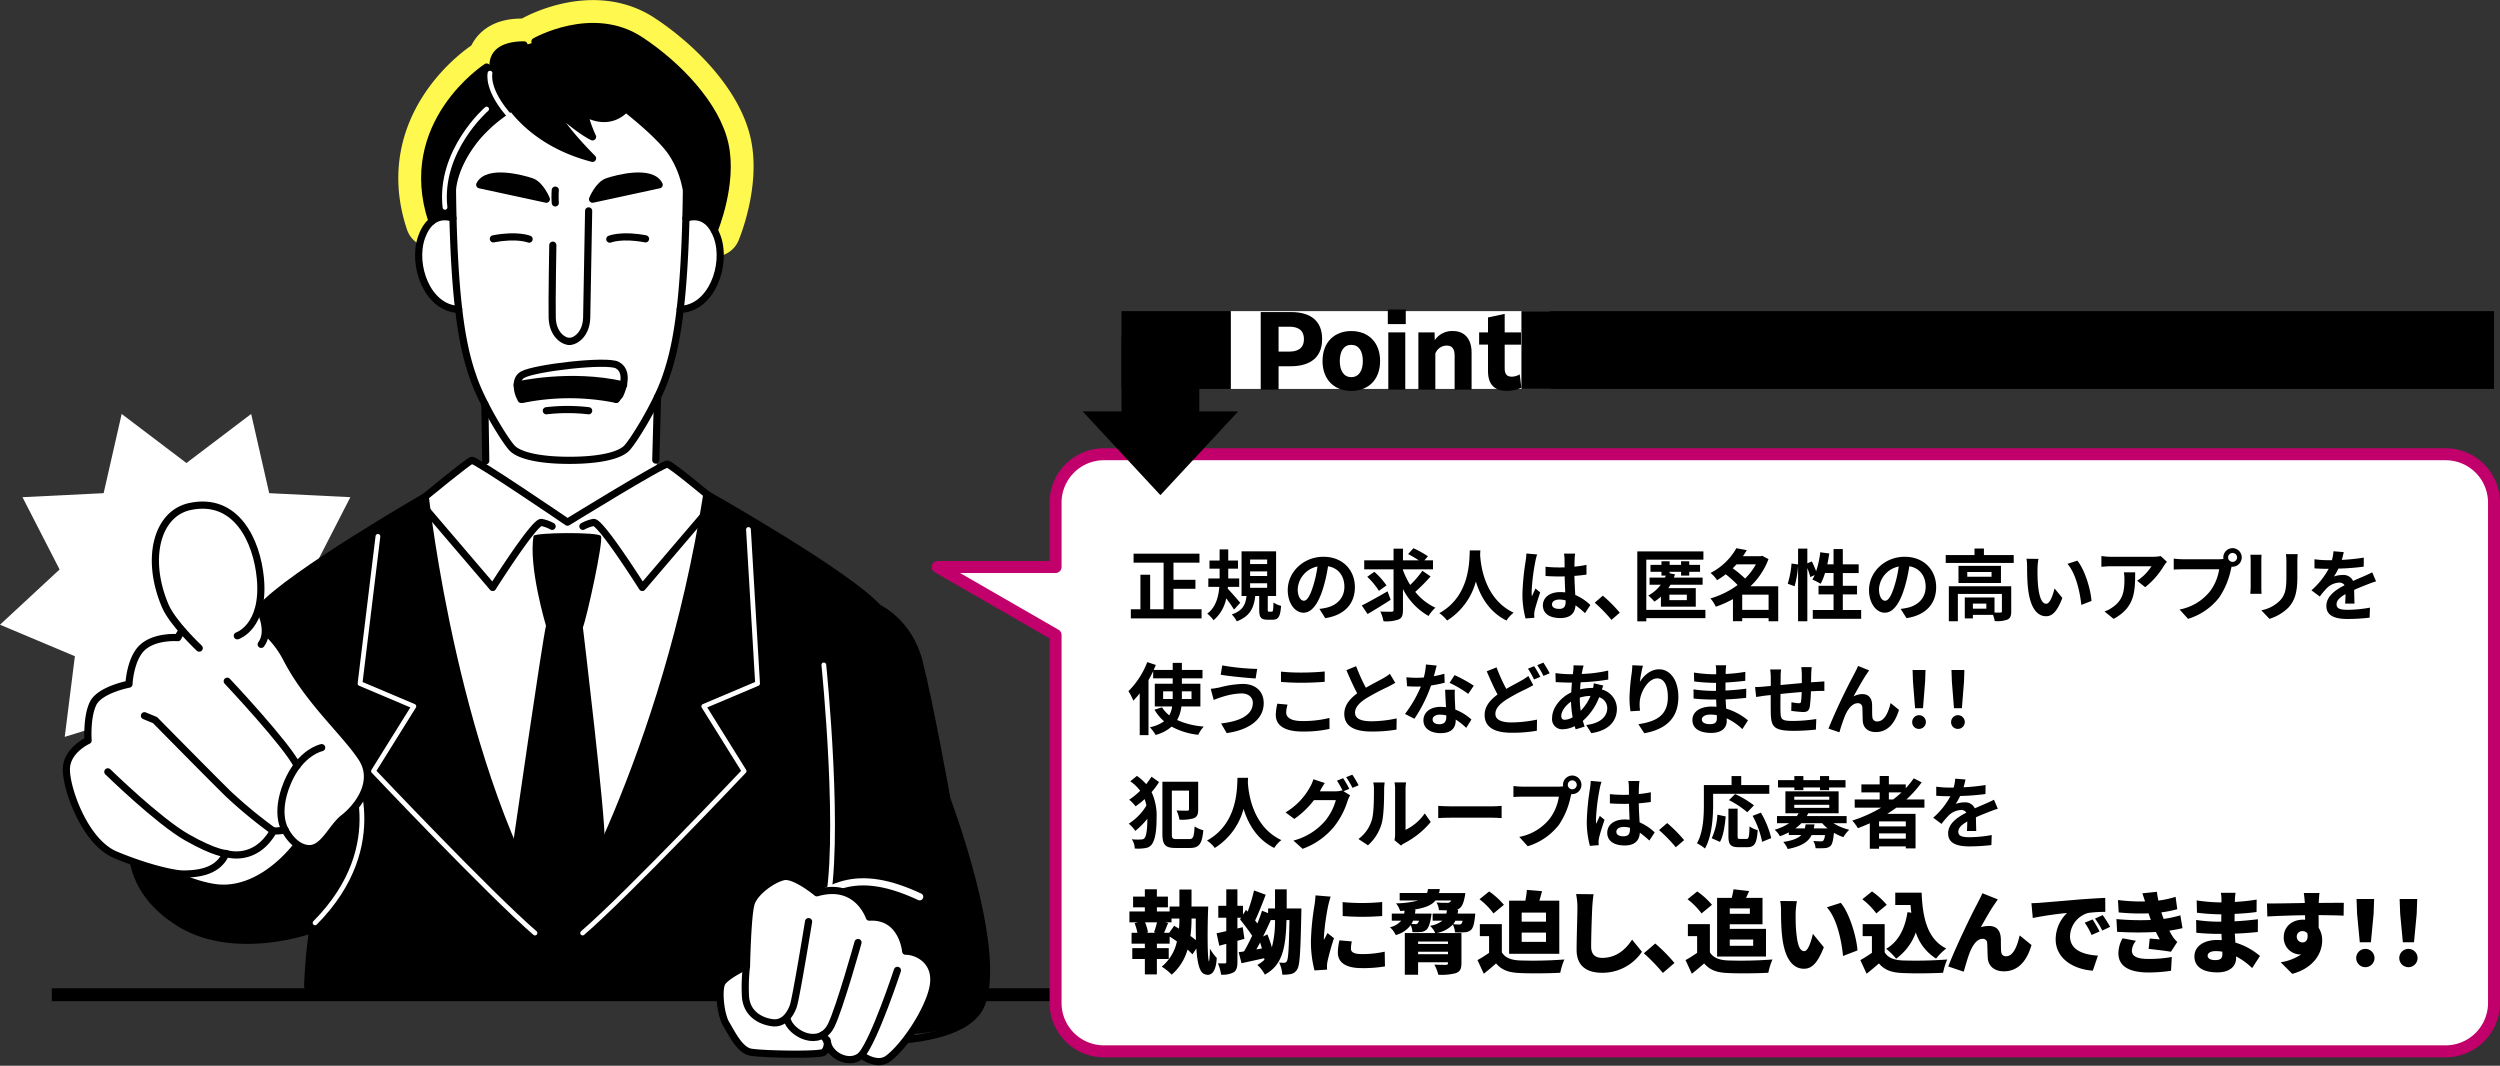 <svg xmlns="http://www.w3.org/2000/svg" width="710.547" height="302.899" viewBox="0 0 710.547 302.899">
  <rect x="0" y="0" width="710.547" height="302.899" fill="#333333" stroke="none"/>
  <g id="グループ_16834" data-name="グループ 16834" transform="translate(-139.071 -10224.608)">
    <g id="グループ_16538" data-name="グループ 16538">
      <path id="パス_26718" data-name="パス 26718" d="M345.113,10265.6c-2.48-11.257-13.485-22.606-24.041-29.573-13.588-8.969-29.956.382-29.956.382a7.735,7.735,0,0,1-3.108.954c-1.6.068-7.4-.3-8.712,4.758l-1.918,1.538s-24.8,16.028-15.526,43.8a8.682,8.682,0,0,1,5.82-1.256s-3.942-18.851,16.7-30.9c0,0,11.549,12.507,22,14.01,0,0-8.649-9.966-9.569-12.733,0,0,9.2,6.6,10.677,6.929s-1.817-2.524-2.142-6.111c0,0,6.493,3.272,12.123-1.5,0,0,9.547,7.387,11.889,11.236s5.927,8.858,4.668,19.518c0,0,4.836-2.093,8.053,3.389C342.075,10290.036,347.594,10276.861,345.113,10265.6Z" fill="#fff94f" stroke="#fff94f" stroke-linecap="round" stroke-linejoin="round" stroke-width="15"/>
      <g id="グループ_16537" data-name="グループ 16537">
        <path id="パス_26719" data-name="パス 26719" d="M192.057,10356.214l18.4-13.955,5.126,22.519,23.067,1.138-10.548,20.546,16.939,15.7-21.287,8.959,2.885,22.914-22.065-6.82-12.519,19.407-12.519-19.407-22.065,6.82,2.885-22.914-21.287-8.959,16.939-15.7-10.548-20.546,23.067-1.138,5.126-22.519Z" fill="#fff"/>
        <g id="グループ_16536" data-name="グループ 16536">
          <path id="パス_26720" data-name="パス 26720" d="M271.382,10264.291s-4.384,8.515-3.71,21.913c0,0-9.486-2.363-9.486,13.165,0,11.018,11.253,13.165,11.253,13.165s1.045,12.428,4.242,19.671l3.2,7.242v18.179l-3.727-2.187-14.964,11.337s18.823,108.684,40.931,123.6c0,0,40.852-51.722,44.065-123.424l-14.191-10.719-3.287,1.709.245-20.5s5.57-15.282,6.451-24.907c0,0,11.275-.4,11.38-14.172s-9.519-14.823-9.519-14.823a72.564,72.564,0,0,0-.1-12.233c-.666-4.76-18.923-24.05-18.923-24.05H284.888Z" fill="#fff"/>
          <g id="グループ_16535" data-name="グループ 16535">
            <path id="パス_26721" data-name="パス 26721" d="M356.451,10507.452c5.869,13.133,2.15,7.83,2.15,7.83s52.869,10.41,59.342-5.073-9.71-58.372-9.71-58.372-4.993-27.658-7.936-39.134-11.673-15.331-11.673-15.331c-8.239-9.416-48.655-32.262-48.655-32.262-11.789,75.325-42.077,124.685-42.077,124.685-29.424-45.02-37.957-124.039-37.957-124.039s-38.482,22.2-46.72,31.616c0,0-8.731,3.855-11.674,15.331s-18.957,33.627-18.957,33.627-13.466,18.459,1.419,35.9c15.11,17.7,43.968,6.512,43.968,6.512-2.53,15.964-2.53,18.687-2.53,18.687h97.42Z"/>
            <line id="線_471" data-name="線 471" x1="292.233" transform="translate(153.796 10507.328)" fill="none" stroke="#000" stroke-miterlimit="10" stroke-width="3.664"/>
            <g id="グループ_16530" data-name="グループ 16530">
              <path id="パス_26722" data-name="パス 26722" d="M342.075,10290.035s5.519-13.174,3.038-24.432-13.485-22.607-24.041-29.574c-13.588-8.969-29.956.382-29.956.382a7.735,7.735,0,0,1-3.108.954c-1.6.068-7.4-.3-8.712,4.758l-1.918,1.538s-24.8,16.028-15.526,43.8a8.682,8.682,0,0,1,5.82-1.256s-3.942-18.851,16.7-30.9c0,0,11.549,12.507,22,14.01,0,0-8.649-9.966-9.569-12.733,0,0,9.2,6.6,10.677,6.929s-1.817-2.524-2.142-6.111c0,0,6.493,3.272,12.123-1.5,0,0,9.547,7.387,11.889,11.236s5.927,8.858,4.668,19.518C334.022,10286.647,338.858,10284.555,342.075,10290.035Z"/>
              <path id="パス_26723" data-name="パス 26723" d="M312.388,10292.576s3.4-1.388,10.155-.082" fill="none" stroke="#000" stroke-linecap="round" stroke-linejoin="round" stroke-width="2.036"/>
              <path id="パス_26724" data-name="パス 26724" d="M289.451,10292.576s-3.4-1.388-10.155-.082" fill="none" stroke="#000" stroke-linecap="round" stroke-linejoin="round" stroke-width="2.036"/>
              <path id="パス_26725" data-name="パス 26725" d="M300.919,10321.639c1.8,0,4.793-2.1,4.9-6.755s.553-30.34.553-30.34" fill="none" stroke="#000" stroke-linecap="round" stroke-linejoin="round" stroke-width="2.036"/>
              <path id="パス_26726" data-name="パス 26726" d="M300.919,10321.639c-1.8,0-4.792-2.1-4.9-6.755s.173-20.595.173-20.595" fill="none" stroke="#000" stroke-linecap="round" stroke-linejoin="round" stroke-width="2.036"/>
              <path id="パス_26727" data-name="パス 26727" d="M307.484,10281.222s1.66-4.1,4.207-4.981,12.513-3.544,14.727.885Z" stroke="#000" stroke-linecap="round" stroke-linejoin="round" stroke-width="2.036"/>
              <path id="パス_26728" data-name="パス 26728" d="M294.355,10281.222s-1.661-4.1-4.207-4.981-12.513-3.544-14.728.885Z" stroke="#000" stroke-linecap="round" stroke-linejoin="round" stroke-width="2.036"/>
              <path id="パス_26729" data-name="パス 26729" d="M334.022,10286.647s6.016-2.715,8.895,5.286-1.656,20.354-10.517,20.6" fill="none" stroke="#000" stroke-linecap="round" stroke-linejoin="round" stroke-width="2.036"/>
              <path id="パス_26730" data-name="パス 26730" d="M267.817,10286.647s-6.016-2.715-8.895,5.286,1.656,20.354,10.517,20.6" fill="none" stroke="#000" stroke-linecap="round" stroke-linejoin="round" stroke-width="2.036"/>
              <g id="グループ_16529" data-name="グループ 16529">
                <g id="グループ_16528" data-name="グループ 16528">
                  <path id="パス_26731" data-name="パス 26731" d="M286.077,10334.037s15.2-3.525,30.244,0l-2.118,4.072a66.713,66.713,0,0,0-26.568,0Z"/>
                  <path id="パス_26732" data-name="パス 26732" d="M287.635,10338.109a66.713,66.713,0,0,1,26.568,0" fill="none" stroke="#000" stroke-linecap="round" stroke-linejoin="round" stroke-width="2.036"/>
                  <path id="パス_26733" data-name="パス 26733" d="M287.165,10338.109l-.569-1.238s-1.7-4.259,1.039-5.788c3.435-1.917,23.924-4.319,26.9-2.7,3.9,2.12.706,8.488.706,8.488l-1.04,1.238" fill="none" stroke="#000" stroke-linecap="round" stroke-linejoin="round" stroke-width="2.036"/>
                </g>
                <path id="パス_26734" data-name="パス 26734" d="M294.355,10341.352a51.749,51.749,0,0,1,12.021,0" fill="none" stroke="#000" stroke-linecap="round" stroke-linejoin="round" stroke-width="2.036"/>
              </g>
              <path id="パス_26735" data-name="パス 26735" d="M284.373,10255.3a41.461,41.461,0,0,0-9.857,8.4c-6.844,8.395-6.844,15.032-6.844,15.032.4,34.85,3.4,46.065,6.009,53.477s9.113,17.925,11.015,19.828,7.211,3.405,16.223,3.405,14.321-1.5,16.223-3.405,8.412-12.418,11.016-19.828,5.608-18.627,6.008-53.477a27.656,27.656,0,0,0-4.126-10.645c-3.435-5.152-13.089-12.593-13.089-12.593-5.266,5.533-11.715,1.145-11.715,1.145.19,2.48,2.248,6.869,2.248,6.869-4.621-2.29-11.493-8.777-11.493-8.777,1.63,5.151,11.493,14.883,11.493,14.883-19.886-5.151-25.717-18.89-25.717-18.89-6.347-11.066.378-13.355,6.241-13.355" fill="none" stroke="#000" stroke-linecap="round" stroke-linejoin="round" stroke-width="2.036"/>
              <path id="パス_26736" data-name="パス 26736" d="M277.378,10255.6s-13.629,11.814-11.829,27.941" fill="none" stroke="#fff" stroke-linecap="round" stroke-linejoin="round" stroke-width="1.357"/>
              <path id="パス_26737" data-name="パス 26737" d="M291.116,10236.411s16.368-9.351,29.956-.382c10.556,6.967,21.561,18.316,24.041,29.574s-3.038,24.432-3.038,24.432" fill="none" stroke="#000" stroke-linecap="round" stroke-linejoin="round" stroke-width="2.036"/>
              <path id="パス_26738" data-name="パス 26738" d="M277.378,10243.661s-24.8,16.028-15.526,43.8" fill="none" stroke="#000" stroke-linecap="round" stroke-linejoin="round" stroke-width="2.036"/>
              <line id="線_472" data-name="線 472" x1="0.251" y1="16.141" transform="translate(276.877 10339.447)" fill="none" stroke="#000" stroke-linecap="round" stroke-linejoin="round" stroke-width="2.036"/>
              <line id="線_473" data-name="線 473" x1="0.489" y2="17.93" transform="translate(325.46 10337.44)" fill="none" stroke="#000" stroke-linecap="round" stroke-linejoin="round" stroke-width="2.036"/>
              <path id="パス_26739" data-name="パス 26739" d="M339.969,10365.11s40.416,22.846,48.655,32.262" fill="none" stroke="#000" stroke-linecap="round" stroke-linejoin="round" stroke-width="2.036"/>
              <path id="パス_26740" data-name="パス 26740" d="M400.464,10479.493c-20.842-9.761-27.358-.243-36.167,4.07-13.542,6.63-20.106,20.5-20.106,20.5,8.553,3.314,2.935,8.383,7.784,11.263,8.33,4.95,12.322,4.156,12.322,4.156s47.173,6.212,53.646-9.271-9.71-58.372-9.71-58.372-4.993-27.658-7.936-39.134-11.673-15.331-11.673-15.331" fill="none" stroke="#000" stroke-linecap="round" stroke-linejoin="round" stroke-width="2.036"/>
              <path id="パス_26741" data-name="パス 26741" d="M400.464,10479.493c-20.842-9.761-27.358-.243-36.167,4.07" fill="none" stroke="#fff" stroke-linecap="round" stroke-linejoin="round" stroke-width="2.036"/>
              <path id="パス_26742" data-name="パス 26742" d="M373.218,10413.586s5.206,51.015.547,69.978" fill="none" stroke="#fff" stroke-linecap="round" stroke-linejoin="round" stroke-width="1.357"/>
              <path id="パス_26743" data-name="パス 26743" d="M259.935,10365.756s-38.482,22.2-46.72,31.616" fill="none" stroke="#000" stroke-linecap="round" stroke-linejoin="round" stroke-width="2.036"/>
              <path id="パス_26744" data-name="パス 26744" d="M213.215,10397.372s-8.731,3.855-11.674,15.331-20.6,35.946-20.6,35.946-14.495,23.535,9.051,38.253c15.923,9.953,37.974,1.84,37.974,1.84a151.42,151.42,0,0,0-1.446,15.986" fill="none" stroke="#000" stroke-linecap="round" stroke-linejoin="round" stroke-width="2.036"/>
              <path id="パス_26745" data-name="パス 26745" d="M238.576,10442.086s12.237,22.408-9.956,44.816" fill="none" stroke="#fff" stroke-linecap="round" stroke-linejoin="round" stroke-width="1.357"/>
              <path id="パス_26746" data-name="パス 26746" d="M339.969,10365.11c-11.789,75.325-42.077,124.685-42.077,124.685-29.424-45.02-37.957-124.039-37.957-124.039s12.194-10.035,13.215-10.317,27.216,17.584,27.216,17.584,27.24-16.8,28.431-16.514S339.969,10365.11,339.969,10365.11Z" fill="none" stroke="#000" stroke-linecap="round" stroke-linejoin="round" stroke-width="2.036"/>
              <path id="パス_26747" data-name="パス 26747" d="M246.485,10377.052l-5.087,41.83,15.3,6.474-11.475,18.418s32.955,34.84,45.9,46.021" fill="none" stroke="#fff" stroke-linecap="round" stroke-linejoin="round" stroke-width="1.357"/>
              <path id="パス_26748" data-name="パス 26748" d="M351.8,10375.093l2.588,43.789-15.3,6.474,11.476,18.418s-32.955,34.84-45.9,46.021" fill="none" stroke="#fff" stroke-linecap="round" stroke-linejoin="round" stroke-width="1.357"/>
              <path id="パス_26749" data-name="パス 26749" d="M260.418,10369.692l18.688,21.879s11.938-18.907,13.876-18.471a10.528,10.528,0,0,1,3.009,1.1" fill="none" stroke="#000" stroke-linecap="round" stroke-linejoin="round" stroke-width="2.036"/>
              <path id="パス_26750" data-name="パス 26750" d="M338.951,10371.287l-17.326,20.284s-11.937-18.907-13.876-18.471a10.512,10.512,0,0,0-3.008,1.1" fill="none" stroke="#000" stroke-linecap="round" stroke-linejoin="round" stroke-width="2.036"/>
              <path id="パス_26751" data-name="パス 26751" d="M290.73,10376.936c.173-.977,18.274-1.19,19.125,0s-4.051,23.426-5.114,25.979c0,0,6.539,54.392,6.174,60.872,0,0-9.722,21.277-13.023,26.009,0,0-11.664-21.556-13.079-24.942,0,0,8.417-58.306,9.439-62.391C294.252,10402.462,289.2,10385.615,290.73,10376.936Z"/>
              <path id="パス_26752" data-name="パス 26752" d="M278.345,10245.395s-1.216,4.84,6.028,12.716" fill="none" stroke="#fff" stroke-linecap="round" stroke-linejoin="round" stroke-width="1.357"/>
            </g>
            <path id="パス_26753" data-name="パス 26753" d="M296.893,10278.65a25.784,25.784,0,0,0,0,3.619" fill="none" stroke="#000" stroke-linecap="round" stroke-linejoin="round" stroke-width="2.036"/>
            <path id="パス_26754" data-name="パス 26754" d="M286.077,10334.037s15.2-3.525,30.244,0" fill="none" stroke="#000" stroke-linecap="round" stroke-linejoin="round" stroke-width="2.036"/>
            <g id="グループ_16531" data-name="グループ 16531">
              <path id="パス_26755" data-name="パス 26755" d="M371.25,10478.356s-6.35-5.269-9.454-4.584-8.23,4.329-9.247,7.632-1.311,17.755-1.311,17.755-6.073,2.894-7.047,4.9-.362,8.874,1.257,11.557,3.849,7.413,6.911,8.021,19.17.9,20.678.1c1.279-.68,1.312-3.146,1.084-3.512a5.786,5.786,0,0,0,1.633,3.451c1.751,1.849,5.529,3.224,8.159.81,0,0,4.363,3.357,7.531,1.023,4.541-3.345,11.254-13.264,12.739-19.951,1.726-7.774-4.477-10.636-7.707-10.6,0,0-.888-10.21-10.339-9.684C386.137,10485.282,382.781,10475.043,371.25,10478.356Z" fill="#fff" stroke="#000" stroke-linecap="round" stroke-linejoin="round" stroke-width="2.036"/>
              <path id="パス_26756" data-name="パス 26756" d="M394.134,10500.4s-6.4,19.521-10.221,24.091" fill="none" stroke="#000" stroke-linecap="round" stroke-linejoin="round" stroke-width="2.036"/>
              <path id="パス_26757" data-name="パス 26757" d="M382.935,10492.487s-5.178,18.508-7.584,23.472c-3.278,6.759-11.615,2.436-12.592-1.727" fill="none" stroke="#000" stroke-linecap="round" stroke-linejoin="round" stroke-width="2.036"/>
              <path id="パス_26758" data-name="パス 26758" d="M368.883,10486.55s-3.553,21.777-4.348,24.02-2.639,5.142-5.934,4.713-7.549-2.493-7.674-7.954a50.161,50.161,0,0,1,.311-8.169" fill="none" stroke="#000" stroke-linecap="round" stroke-linejoin="round" stroke-width="2.036"/>
              <path id="パス_26759" data-name="パス 26759" d="M374.3,10521.141a5.825,5.825,0,0,0-1.453-2.355" fill="none" stroke="#000" stroke-linecap="round" stroke-linejoin="round" stroke-width="2.036"/>
            </g>
            <g id="グループ_16534" data-name="グループ 16534">
              <g id="グループ_16533" data-name="グループ 16533">
                <path id="パス_26760" data-name="パス 26760" d="M174.925,10462.436s9.362,11.621,24.574,14.35,28.655-15.594,29.389-22.438-21.938-19.554-21.938-19.554Z" fill="#fff" stroke="#000" stroke-linecap="round" stroke-linejoin="round" stroke-width="2.036"/>
                <g id="グループ_16532" data-name="グループ 16532">
                  <path id="パス_26761" data-name="パス 26761" d="M202.878,10397.878c-8.165-2.257-13.27,7.957-13.27,7.957s-6.239-.526-9.9,2.654-3.984,10.563-3.984,10.563-8.283,1.576-10.192,5.482-1.423,10.535-1.423,10.535-5.814,2.611-6.161,7.752,4.966,21.01,13.979,24.763,16.8,5.506,19.468,5.438,9.5-.124,11.868-5.837c0,0,8.205,2.867,13.5-6.388a18.946,18.946,0,0,0,3.347-.287s2.339,4.987,6.616,5.289,6.639-6.117,10.085-8.771,9.7-9.972,5.013-17.083-15.058-16.1-21.263-28.057A27.042,27.042,0,0,0,202.878,10397.878Z" fill="#fff" stroke="#000" stroke-linecap="round" stroke-linejoin="round" stroke-width="2.036"/>
                  <path id="パス_26762" data-name="パス 26762" d="M169.72,10443.977s14.4,14.055,22.5,18.64,11.043,4.568,11.043,4.568" fill="none" stroke="#000" stroke-linecap="round" stroke-linejoin="round" stroke-width="2.036"/>
                  <path id="パス_26763" data-name="パス 26763" d="M180.131,10428.034l3.007,1.244s15.5,15.745,20.715,20.866a132.652,132.652,0,0,0,12.909,10.652" fill="none" stroke="#000" stroke-linecap="round" stroke-linejoin="round" stroke-width="2.036"/>
                  <path id="パス_26764" data-name="パス 26764" d="M203.659,10418.226s16.923,17.972,19.868,23.967" fill="none" stroke="#000" stroke-linecap="round" stroke-linejoin="round" stroke-width="2.036"/>
                  <path id="パス_26765" data-name="パス 26765" d="M230.5,10437.1s-6.137,1.242-9.783,10.057-.605,13.356-.605,13.356" fill="none" stroke="#000" stroke-linecap="round" stroke-linejoin="round" stroke-width="2.036"/>
                </g>
              </g>
              <path id="パス_26766" data-name="パス 26766" d="M213.307,10407.749c2.987-3.959-.689-10.615-.689-10.615l-11.837-2.4" fill="#fff" stroke="#000" stroke-linecap="round" stroke-linejoin="round" stroke-width="2.036"/>
              <path id="パス_26767" data-name="パス 26767" d="M206.523,10405.318s7.816-2.513,6.555-16.285c-.985-10.757-6.893-23.257-20.018-20.468-9.419,2-12.714,14.882-7.028,28.229,2.112,4.958,9.663,12.021,9.663,12.021" fill="#fff" stroke="#000" stroke-linecap="round" stroke-linejoin="round" stroke-width="2.036"/>
            </g>
          </g>
        </g>
      </g>
    </g>
    <g id="グループ_16548" data-name="グループ 16548">
      <g id="グループ_16544" data-name="グループ 16544">
        <g id="グループ_16542" data-name="グループ 16542">
          <path id="パス_26836" data-name="パス 26836" d="M834.2,10353.713H452.8a13.756,13.756,0,0,0-13.716,13.717v18.33H405.562l33.521,19.315V10509.7a13.756,13.756,0,0,0,13.716,13.717H834.2a13.756,13.756,0,0,0,13.717-13.717V10367.43A13.756,13.756,0,0,0,834.2,10353.713Z" fill="#fff"/>
        </g>
        <g id="グループ_16543" data-name="グループ 16543">
          <path id="パス_26837" data-name="パス 26837" d="M834.2,10353.713H452.8a13.756,13.756,0,0,0-13.716,13.717v18.33H405.562l33.521,19.315V10509.7a13.756,13.756,0,0,0,13.716,13.717H834.2a13.756,13.756,0,0,0,13.717-13.717V10367.43A13.756,13.756,0,0,0,834.2,10353.713Z" fill="none" stroke="#c2006c" stroke-linecap="round" stroke-linejoin="round" stroke-width="3.402"/>
        </g>
      </g>
      <g id="グループ_16545" data-name="グループ 16545">
        <path id="パス_26838" data-name="パス 26838" d="M480.576,10397.776v2.587h-20.1v-2.587H463.2v-9.816h2.764v9.816h3.825v-13.244h-8.534v-2.564h18.727v2.564h-7.385v4.865h6.235v2.564h-6.235v5.814Z"/>
        <path id="パス_26839" data-name="パス 26839" d="M489.8,10397.865a35.825,35.825,0,0,0-2.211-3.185,10.913,10.913,0,0,1-3.6,6.213,9.552,9.552,0,0,0-1.791-1.879c2.432-1.791,3.206-4.82,3.427-7.605H482.5v-2.388h3.206v-2.786h-2.875v-2.322h2.875v-3.161h2.454v3.161h2.764v2.322H488.16v2.786h3.117v2.388h-3.205l-.045.531c.929.95,3.051,3.382,3.538,4Zm10.723.6c.354,0,.443-.287.487-2.609a7.405,7.405,0,0,0,2.167.951c-.222,3.14-.819,3.936-2.388,3.936h-1.46c-1.945,0-2.365-.729-2.365-2.9V10394h-1.128c-.376,3.25-1.371,5.726-5.262,7.207a7,7,0,0,0-1.415-1.968c3.228-1.083,3.913-2.9,4.2-5.239h-1.415V10381.3h9.817V10394h-2.367v3.8c0,.6.045.663.376.663Zm-6.146-13.531h4.842v-1.3h-4.842Zm0,3.384h4.842v-1.306h-4.842Zm0,3.359h4.842v-1.3h-4.842Z"/>
        <path id="パス_26840" data-name="パス 26840" d="M515.731,10400.3l-1.658-2.631a17.485,17.485,0,0,0,2.056-.353c2.83-.664,5.041-2.7,5.041-5.927,0-3.051-1.659-5.328-4.643-5.837a44.508,44.508,0,0,1-1.327,5.991c-1.326,4.467-3.228,7.208-5.638,7.208-2.454,0-4.488-2.7-4.488-6.434,0-5.107,4.422-9.463,10.148-9.463,5.484,0,8.933,3.8,8.933,8.622C524.155,10396.141,521.3,10399.435,515.731,10400.3Zm-6.08-4.952c.929,0,1.79-1.394,2.7-4.378a33.14,33.14,0,0,0,1.172-5.351,6.96,6.96,0,0,0-5.616,6.412C507.9,10394.261,508.789,10395.345,509.651,10395.345Z"/>
        <path id="パス_26841" data-name="パス 26841" d="M534.326,10395.079c-2.189,1.415-4.643,2.94-6.566,4.046l-1.636-2.432c1.835-.907,4.686-2.5,7.318-4.024Zm11.343-6.633a51.054,51.054,0,0,1-4.356,4.378,15.986,15.986,0,0,0,5.727,4.51,10.577,10.577,0,0,0-1.947,2.344,18.312,18.312,0,0,1-7.274-7.649v5.925c0,1.548-.287,2.278-1.216,2.7a10.142,10.142,0,0,1-4.311.531,10.885,10.885,0,0,0-.907-2.764c1.349.066,2.742.044,3.184.044.42,0,.575-.133.575-.53v-11.52h-8.336v-2.543h8.336v-3.316h2.675v3.316h4.511a30.708,30.708,0,0,0-3.051-1.791l1.525-1.658a27.222,27.222,0,0,1,4.113,2.3l-1.017,1.149h2.454v2.543h-8.535v.221a22.635,22.635,0,0,0,2.057,4.225,27.619,27.619,0,0,0,3.471-4.025Zm-14.681,4.09a21.576,21.576,0,0,0-3.317-4l2.012-1.415a21,21,0,0,1,3.45,3.869Z"/>
        <path id="パス_26842" data-name="パス 26842" d="M559.819,10381.039c-.021.354-.044.8-.066,1.261.176,3.051,1.282,12.58,9.529,16.449a8.648,8.648,0,0,0-2.033,2.233c-5-2.477-7.474-7.031-8.712-11.1a18.882,18.882,0,0,1-8.181,11.1,9.2,9.2,0,0,0-2.211-2.1c8.823-4.886,8.513-14.924,8.667-17.843Z"/>
        <path id="パス_26843" data-name="パス 26843" d="M575.452,10384.156a58.965,58.965,0,0,0-1.062,8.557,10.5,10.5,0,0,0,.088,1.438c.288-.773.664-1.525.995-2.277l1.349,1.105c-.619,1.813-1.326,4.068-1.592,5.263a6.2,6.2,0,0,0-.11,1.039c0,.221.022.6.044.906l-2.5.2a25.938,25.938,0,0,1-.885-7.075,70.051,70.051,0,0,1,.906-9.22,21.2,21.2,0,0,0,.222-2.167l3.051.266A14.123,14.123,0,0,0,575.452,10384.156Zm11.165-.773c-.023.486-.044,1.306-.066,2.277a30.09,30.09,0,0,0,3.426-.509v2.764c-1.06.155-2.211.288-3.426.376.043,2.145.155,3.914.243,5.417a14.475,14.475,0,0,1,4.289,2.853l-1.526,2.321a23.045,23.045,0,0,0-2.7-2.232c-.133,2.123-1.326,3.625-4.311,3.625-3.051,0-4.953-1.282-4.953-3.6,0-2.232,1.9-3.78,4.909-3.78a9.83,9.83,0,0,1,1.437.088c-.045-1.371-.133-2.984-.155-4.555-.53.022-1.062.022-1.569.022-1.3,0-2.566-.045-3.871-.132v-2.632a36.827,36.827,0,0,0,3.871.2c.507,0,1.039,0,1.546-.021,0-1.084-.021-1.99-.021-2.454a9.33,9.33,0,0,0-.155-1.46h3.162A13.674,13.674,0,0,0,586.617,10383.383Zm-4.378,14.283c1.349,0,1.813-.708,1.813-2.012v-.4a6.841,6.841,0,0,0-1.768-.243c-1.261,0-2.1.53-2.1,1.371C580.183,10397.29,581.067,10397.666,582.239,10397.666Z"/>
        <path id="パス_26844" data-name="パス 26844" d="M592.322,10395.9l2.3-1.991a39.843,39.843,0,0,1,4.82,4.842l-2.366,2.034A43.27,43.27,0,0,0,592.322,10395.9Z"/>
        <path id="パス_26845" data-name="パス 26845" d="M623.784,10400.3h-16.8v.906h-2.564v-19.877h18.793v2.344H606.98v14.262h16.8Zm-9.928-9.507c-.2.331-.4.663-.619.973h7.806v5.262h-9.906v-2.852a12.976,12.976,0,0,1-1.857,1.415,14.116,14.116,0,0,0-1.725-1.725,10.775,10.775,0,0,0,3.538-3.073h-3.184v-2.013h4.378c.088-.2.154-.376.243-.574h-1.238v-1.084h-3.117v-1.968h3.117v-1.017h2.321v1.017h3.25v-1.017h2.322v1.017h3.074v1.968h-3.074v1.084h-2.322v-1.084h-3.25v.42l1.526.31q-.166.464-.332.929h8.181v2.013Zm-.309,4.377H618.5v-1.547h-4.953Z"/>
        <path id="パス_26846" data-name="パス 26846" d="M644.479,10401.182h-2.741v-.885h-7.5v.862h-2.631v-6.279a28.363,28.363,0,0,1-4.886,2.167,8.382,8.382,0,0,0-1.526-2.344,24.571,24.571,0,0,0,7.739-3.825,30.781,30.781,0,0,0-3.383-3.051,22.722,22.722,0,0,1-2.455,1.68,9.142,9.142,0,0,0-1.856-2.056,17.66,17.66,0,0,0,7.34-7.031l2.963.553c-.331.575-.707,1.15-1.106,1.725h5.02l.441-.132,1.814.95a20.474,20.474,0,0,1-5.13,7.717h7.893ZM632.629,10385c-.355.376-.708.752-1.084,1.127a31.056,31.056,0,0,1,3.515,2.919,17.308,17.308,0,0,0,3.074-4.046Zm9.109,12.935v-4.312h-7.5v4.312Z"/>
        <path id="パス_26847" data-name="パス 26847" d="M668.049,10397.976v2.5H654.3v-2.5h5.9v-4.422h-4.268v-2.454H660.2v-3.626h-2.433a15.084,15.084,0,0,1-1.237,3.051,23.288,23.288,0,0,0-2.344-1.194c.221-.4.442-.817.663-1.282l-1.26.575a15.394,15.394,0,0,0-.84-2.543v15.1h-2.631v-15.809a28.16,28.16,0,0,1-.995,5.859l-1.946-.708a26.268,26.268,0,0,0,1.083-5.749l1.858.266v-4.511h2.631v4.179l1.282-.53a25.477,25.477,0,0,1,1.216,2.786,26.745,26.745,0,0,0,1.172-5.395l2.565.354c-.155,1.039-.332,2.078-.553,3.073H660.2v-4.334h2.631V10385h4.511v2.477h-4.511v3.626h4.046v2.454h-4.046v4.422Z"/>
        <path id="パス_26848" data-name="パス 26848" d="M680.939,10400.3l-1.658-2.631a17.484,17.484,0,0,0,2.056-.353c2.83-.664,5.041-2.7,5.041-5.927,0-3.051-1.659-5.328-4.643-5.837a44.508,44.508,0,0,1-1.327,5.991c-1.326,4.467-3.228,7.208-5.638,7.208-2.454,0-4.488-2.7-4.488-6.434,0-5.107,4.422-9.463,10.148-9.463,5.484,0,8.933,3.8,8.933,8.622C689.363,10396.141,686.51,10399.435,680.939,10400.3Zm-6.08-4.952c.929,0,1.791-1.394,2.7-4.378a33.244,33.244,0,0,0,1.172-5.351,6.96,6.96,0,0,0-5.616,6.412C673.112,10394.261,674,10395.345,674.859,10395.345Z"/>
        <path id="パス_26849" data-name="パス 26849" d="M711.407,10382.366v2.232H692.083v-2.232h8.18v-1.857h2.676v1.857Zm-.707,16.03c0,1.215-.243,1.923-1.106,2.32a8.818,8.818,0,0,1-3.582.42,7.464,7.464,0,0,0-.508-1.769h-5.7v1h-2.3v-5.947h8.446v4.289c.752.022,1.438.022,1.681,0,.331-.022.42-.089.42-.354v-4.931H695.532v7.761h-2.564v-9.949H710.7Zm-2.919-12.956v4.863H695.709v-4.863Zm-2.675,1.745h-6.9v1.349h6.9Zm-1.481,8.977H699.8v1.438h3.825Z"/>
        <path id="パス_26850" data-name="パス 26850" d="M718.174,10386.147c-.023,1.437,0,3.095.132,4.687.31,3.184.973,5.373,2.366,5.373,1.039,0,1.923-2.587,2.343-4.356l2.211,2.7c-1.459,3.848-2.851,5.2-4.621,5.2-2.431,0-4.532-2.188-5.151-8.114-.221-2.034-.243-4.621-.243-5.97a13.4,13.4,0,0,0-.177-2.255l3.405.044A17.848,17.848,0,0,0,718.174,10386.147Zm15.343,9.264-2.9,1.127c-.355-3.56-1.527-8.932-3.936-11.674l2.808-.906C731.594,10386.5,733.274,10392.028,733.517,10395.411Z"/>
        <path id="パス_26851" data-name="パス 26851" d="M754.081,10385.44a22.527,22.527,0,0,1-5.307,6.057l-2.3-1.835a13.14,13.14,0,0,0,4.069-4.112H739.024c-.929,0-1.659.066-2.7.154v-3.073a17.52,17.52,0,0,0,2.7.222h11.917a11.387,11.387,0,0,0,2.255-.2l1.747,1.636A11.115,11.115,0,0,0,754.081,10385.44ZM739.8,10400.5l-2.587-2.1a8.75,8.75,0,0,0,2.321-1.217c2.809-1.946,3.339-4.289,3.339-7.916a12.315,12.315,0,0,0-.154-1.989h3.205C745.922,10392.758,745.811,10397.268,739.8,10400.5Z"/>
        <path id="パス_26852" data-name="パス 26852" d="M773.626,10380.4a2.642,2.642,0,0,1,0,5.283,1.238,1.238,0,0,1-.287-.022c-.067.243-.111.464-.177.663a22.329,22.329,0,0,1-3.317,8.048,17.759,17.759,0,0,1-8.888,6.125l-2.41-2.653a14.489,14.489,0,0,0,8.667-5.2,13.894,13.894,0,0,0,2.587-6.235H759.519c-1.016,0-2.078.044-2.631.088v-3.117a24.532,24.532,0,0,0,2.631.177h10.238a9.525,9.525,0,0,0,1.26-.088,2.46,2.46,0,0,1-.045-.421A2.66,2.66,0,0,1,773.626,10380.4Zm0,3.912a1.272,1.272,0,1,0-1.283-1.261A1.274,1.274,0,0,0,773.626,10384.312Z"/>
        <path id="パス_26853" data-name="パス 26853" d="M781.785,10383.98v7.473c0,.553.022,1.415.066,1.924h-3.206c.023-.421.111-1.283.111-1.946v-7.45a15.786,15.786,0,0,0-.088-1.7h3.183C781.807,10382.786,781.785,10383.273,781.785,10383.98Zm10.237.331v4.379c0,4.753-.929,6.809-2.564,8.623a13.036,13.036,0,0,1-5.373,3.183l-2.3-2.432a10.012,10.012,0,0,0,5.307-2.786c1.525-1.658,1.813-3.316,1.813-6.766v-4.2a15.651,15.651,0,0,0-.133-2.211h3.338C792.066,10382.72,792.022,10383.427,792.022,10384.312Z"/>
        <path id="パス_26854" data-name="パス 26854" d="M804.647,10383.736a56.083,56.083,0,0,0,6.258-.641l-.022,2.564a65.664,65.664,0,0,1-7.208.553,15.506,15.506,0,0,1-1.26,2.255,7.5,7.5,0,0,1,2.5-.441,2.993,2.993,0,0,1,2.94,1.7c1.151-.53,2.078-.906,2.986-1.3.862-.376,1.635-.729,2.454-1.149l1.1,2.564c-.708.2-1.88.643-2.631.929-1,.4-2.256.885-3.6,1.5.022,1.236.066,2.874.089,3.89H805.6c.067-.663.088-1.724.111-2.7-1.658.951-2.543,1.813-2.543,2.919,0,1.216,1.04,1.548,3.206,1.548a36.141,36.141,0,0,0,6.279-.618l-.088,2.851a55.255,55.255,0,0,1-6.258.376c-3.47,0-6.036-.84-6.036-3.692,0-2.83,2.654-4.6,5.174-5.9a1.7,1.7,0,0,0-1.547-.752,5.384,5.384,0,0,0-3.449,1.526,25.378,25.378,0,0,0-2.057,2.432l-2.366-1.769a21.689,21.689,0,0,0,4.887-6.1h-.287c-.907,0-2.521-.044-3.738-.132v-2.588a28.81,28.81,0,0,0,3.892.266h1.062a12.3,12.3,0,0,0,.442-2.543l2.918.243A20.881,20.881,0,0,1,804.647,10383.736Z"/>
        <path id="パス_26855" data-name="パス 26855" d="M474.849,10425.4a10.429,10.429,0,0,1-1.216,3.848,22.182,22.182,0,0,0,7.562,1.857,10.865,10.865,0,0,0-1.57,2.343,20.282,20.282,0,0,1-7.562-2.321,11.338,11.338,0,0,1-4.532,2.366,14.427,14.427,0,0,0-1.636-2.189,10.214,10.214,0,0,0,4.024-1.7,12.753,12.753,0,0,1-2.72-3.295l2.145-.663a9.113,9.113,0,0,0,2.056,2.276,7.151,7.151,0,0,0,.818-2.521h-4.93v-6.456h5.085v-1.548h-5.55v-2.034c-.4.862-.84,1.7-1.326,2.543v15.632H463v-11.873a24.408,24.408,0,0,1-1.813,2.078,17.4,17.4,0,0,0-1.393-2.7,23.466,23.466,0,0,0,5.351-8.247l2.432.8c-.2.466-.4.929-.6,1.415h5.395V10413h2.609v2.012h5.859v2.388h-5.859v1.548h5.262v6.456Zm-2.476-2.122v-2.189h-2.719v2.189Zm2.609-2.189v2.189h2.741v-2.189Z"/>
        <path id="パス_26856" data-name="パス 26856" d="M491.919,10421.69a19.677,19.677,0,0,0-5.749,1.084c-.641.176-1.5.529-2.145.772l-.84-3.161a22.392,22.392,0,0,0,2.432-.376,29.142,29.142,0,0,1,6.677-1.018c3.494,0,5.948,1.99,5.948,5.462,0,4.731-4.378,7.672-10.524,8.512l-1.592-2.741c5.483-.618,9.021-2.433,9.021-5.881C495.147,10422.884,494,10421.69,491.919,10421.69Zm4.466-6.965-.442,2.72c-2.587-.177-7.385-.619-9.928-1.062l.442-2.652A65.825,65.825,0,0,0,496.385,10414.726Z"/>
        <path id="パス_26857" data-name="パス 26857" d="M504.633,10427.107c0,1.416,1.348,2.432,4.532,2.432a30.374,30.374,0,0,0,7.761-.885l.021,3.119a34.151,34.151,0,0,1-7.672.751c-5.063,0-7.6-1.7-7.6-4.732a14.24,14.24,0,0,1,.442-3.184l2.9.266A8.154,8.154,0,0,0,504.633,10427.107Zm4.532-11.343c2.188,0,4.709-.133,6.412-.31v2.941c-1.548.132-4.29.265-6.39.265-2.322,0-4.245-.089-6.036-.243v-2.919A58.019,58.019,0,0,0,509.165,10415.765Z"/>
        <path id="パス_26858" data-name="パス 26858" d="M527.272,10420.076c1.814-1.062,3.738-2.011,4.777-2.609a13.663,13.663,0,0,0,2.055-1.349l1.527,2.565c-.664.4-1.371.773-2.19,1.193a65.773,65.773,0,0,0-6.169,3.272c-1.835,1.216-3.073,2.477-3.073,4.024,0,1.592,1.526,2.433,4.6,2.433a34.069,34.069,0,0,0,7.229-.819l-.044,3.185a41.13,41.13,0,0,1-7.1.553c-4.4,0-7.738-1.217-7.738-5.02,0-2.432,1.548-4.268,3.67-5.837-1.016-1.879-2.078-4.245-3.073-6.589l2.764-1.128A52.528,52.528,0,0,0,527.272,10420.076Z"/>
        <path id="パス_26859" data-name="パス 26859" d="M546.6,10416.8a27.122,27.122,0,0,0,2.986-.707l.088,2.564a38.186,38.186,0,0,1-3.869.773,40.777,40.777,0,0,1-4.732,9.464l-2.675-1.371a34.875,34.875,0,0,0,4.51-7.8c-.4.021-.773.021-1.149.021-.907,0-1.814-.021-2.764-.088l-.2-2.565a27.737,27.737,0,0,0,2.94.155c.664,0,1.327-.022,2.013-.089a18.605,18.605,0,0,0,.6-3.692l3.05.31C547.217,10414.482,546.929,10415.609,546.6,10416.8Zm5.97,6.679c.023.64.089,1.7.133,2.807a14.451,14.451,0,0,1,4.577,2.83l-1.481,2.365a18.788,18.788,0,0,0-2.986-2.365v.221c0,2.058-1.127,3.648-4.266,3.648-2.742,0-4.909-1.215-4.909-3.648,0-2.166,1.813-3.825,4.886-3.825.531,0,1.018.045,1.526.089-.088-1.636-.2-3.6-.244-4.952h2.764C552.5,10421.579,552.546,10422.508,552.567,10423.482Zm-4.422,6.963c1.526,0,1.99-.839,1.99-2.056v-.442a7.986,7.986,0,0,0-1.791-.221c-1.282,0-2.1.574-2.1,1.349C546.244,10429.893,546.929,10430.445,548.145,10430.445Zm2.919-11.762,1.415-2.189a38.181,38.181,0,0,1,5.461,3.007l-1.57,2.321A31.88,31.88,0,0,0,551.064,10418.684Z"/>
        <path id="パス_26860" data-name="パス 26860" d="M567.183,10420.407c1.614-.95,3.184-1.746,4.223-2.342a16.735,16.735,0,0,0,2.056-1.328l1.393,2.609c-.708.4-1.415.773-2.211,1.172a53.268,53.268,0,0,0-5.483,2.964c-1.835,1.215-3.073,2.475-3.073,4.022,0,1.592,1.547,2.434,4.621,2.434a37.343,37.343,0,0,0,7.208-.8l-.045,3.161a40.74,40.74,0,0,1-7.1.575c-4.4,0-7.739-1.238-7.739-5.062,0-2.433,1.548-4.246,3.671-5.815-1.018-1.88-2.078-4.268-3.073-6.589l2.785-1.128A49.069,49.069,0,0,0,567.183,10420.407Zm9.684-3.426-1.791.751a26.4,26.4,0,0,0-1.725-3.073l1.747-.708A32.418,32.418,0,0,1,576.867,10416.981Zm2.653-1.018-1.768.751a26.218,26.218,0,0,0-1.769-3.051l1.746-.729A34.8,34.8,0,0,1,579.52,10415.964Z"/>
        <path id="パス_26861" data-name="パス 26861" d="M588.851,10414.946c-.066.376-.155.774-.221,1.216a38.82,38.82,0,0,0,7.517-.972l.023,2.564a60.924,60.924,0,0,1-7.85.773c-.066.663-.132,1.349-.154,2.012a15.081,15.081,0,0,1,3.294-.4h.4a12.2,12.2,0,0,0,.2-1.327l2.7.642c-.089.243-.266.707-.4,1.128a5.717,5.717,0,0,1,4.268,5.417c0,3.14-1.835,6.168-7.275,6.986l-1.459-2.321c4.268-.465,5.993-2.632,5.993-4.8a3.287,3.287,0,0,0-2.3-3.095,16.993,16.993,0,0,1-4.644,6.721c.155.553.332,1.105.509,1.636l-2.543.774c-.088-.288-.2-.6-.287-.907a7.881,7.881,0,0,1-3.427.885,2.86,2.86,0,0,1-2.985-3.206c0-2.853,2.344-5.814,5.439-7.274q.066-1.425.2-2.785h-.708c-1.149,0-2.874-.089-3.913-.133l-.066-2.565a31.209,31.209,0,0,0,4.068.31h.884q.067-.63.133-1.193c.022-.42.066-.951.044-1.327l2.875.066C589.028,10414.217,588.939,10414.615,588.851,10414.946Zm-5.019,14.239a4.719,4.719,0,0,0,2.211-.729,30.809,30.809,0,0,1-.464-4.422c-1.658,1.127-2.764,2.808-2.764,4.067C582.815,10428.81,583.125,10429.186,583.832,10429.186Zm4.511-2.564a13.628,13.628,0,0,0,2.786-4.223,11.029,11.029,0,0,0-3.052.485v.066A23.256,23.256,0,0,0,588.343,10426.621Z"/>
        <path id="パス_26862" data-name="パス 26862" d="M605.146,10418.418c1.061-1.725,2.985-3.582,5.484-3.582,3.073,0,5.461,3.007,5.461,7.871,0,6.257-3.826,9.242-9.685,10.3l-1.681-2.565c4.91-.751,8.38-2.365,8.38-7.715,0-3.406-1.149-5.308-3.007-5.308-2.608,0-4.885,3.913-5,6.832a11.574,11.574,0,0,0,.112,2.344l-2.72.177a24.939,24.939,0,0,1-.288-3.692,58.077,58.077,0,0,1,.619-7.075,19.506,19.506,0,0,0,.178-2.321l3.028.133A35.83,35.83,0,0,0,605.146,10418.418Z"/>
        <path id="パス_26863" data-name="パス 26863" d="M629.556,10415.256c-.022.222-.022.553-.022.906a45.965,45.965,0,0,0,5.594-.6l-.023,2.543c-1.459.177-3.47.376-5.615.486v2.277c2.232-.11,4.112-.287,5.9-.53l-.022,2.608c-1.99.222-3.715.376-5.837.442.044.84.089,1.747.154,2.632a17.3,17.3,0,0,1,6.192,3.338l-1.592,2.477a16.949,16.949,0,0,0-4.467-3.073c.022.31.022.574.022.817,0,1.88-1.437,3.339-4.355,3.339-3.538,0-5.395-1.349-5.395-3.691,0-2.234,2.056-3.8,5.461-3.8.464,0,.929.022,1.371.066-.044-.686-.067-1.394-.088-2.057h-1.15c-1.283,0-3.8-.11-5.262-.287l-.023-2.609a39.045,39.045,0,0,0,5.329.421h1.062c0-.729,0-1.526.021-2.277H626a50.745,50.745,0,0,1-5.416-.4l-.067-2.521a41.235,41.235,0,0,0,5.461.486h.863v-1.039a8.834,8.834,0,0,0-.133-1.525h2.984A15.285,15.285,0,0,0,629.556,10415.256Zm-4.466,15.168c1.171,0,1.946-.332,1.946-1.614,0-.243,0-.553-.023-.951a12.479,12.479,0,0,0-1.813-.154c-1.569,0-2.432.619-2.432,1.371C622.768,10429.915,623.564,10430.424,625.09,10430.424Z"/>
        <path id="パス_26864" data-name="パス 26864" d="M653.855,10416.141c-.021.862-.021,1.658-.044,2.388.6-.044,1.15-.088,1.658-.11.62-.044,1.482-.089,2.123-.155v2.72c-.375-.021-1.547,0-2.123.022-.486.021-1.061.044-1.7.088a38.636,38.636,0,0,1-.332,4.422c-.243,1.172-.8,1.46-1.924,1.46a33.495,33.495,0,0,1-3.337-.332l.066-2.453a11.741,11.741,0,0,0,2.033.286c.443,0,.642-.088.686-.508a24,24,0,0,0,.176-2.676c-1.967.155-4.133.354-6.013.553-.022,2.034-.044,4.068,0,5.02.044,2.166.243,2.652,3.559,2.652a44.468,44.468,0,0,0,6.612-.553l-.111,3.008a62.3,62.3,0,0,1-6.3.354c-5.727,0-6.413-1.194-6.523-5.02-.022-.949-.022-3.095-.022-5.151-.6.066-1.106.11-1.481.155-.708.089-2.079.31-2.653.4l-.31-2.83c.641,0,1.659-.044,2.785-.154.4-.045.974-.089,1.681-.155v-2.233a17.019,17.019,0,0,0-.177-2.454H645.3a14.592,14.592,0,0,0-.133,2.3c0,.51-.022,1.261-.022,2.122,1.879-.177,4.024-.375,6.036-.553v-2.5a18.448,18.448,0,0,0-.155-2.034h2.963C653.944,10414.57,653.878,10415.544,653.855,10416.141Z"/>
        <path id="パス_26865" data-name="パス 26865" d="M669.6,10416.185c-1.083,1.592-2.63,4.423-3.736,6.368a5.136,5.136,0,0,1,2.543-.664c1.658,0,2.652,1.04,2.741,2.875.044,1-.022,2.764.089,3.692a1.284,1.284,0,0,0,1.437,1.193c1.923,0,3.1-2.476,3.736-5.218l2.389,1.945c-1.151,3.781-3.206,6.3-6.589,6.3-2.454,0-3.6-1.459-3.693-3.072-.088-1.173-.066-2.985-.132-3.893a1.214,1.214,0,0,0-1.3-1.238c-1.5,0-2.741,1.549-3.537,3.34a46.454,46.454,0,0,0-1.681,4.93l-3.117-1.062a170.671,170.671,0,0,1,7.34-15.543c.288-.6.708-1.326,1.084-2.256l3.139,1.262C670.085,10415.455,669.842,10415.831,669.6,10416.185Z"/>
        <path id="パス_26866" data-name="パス 26866" d="M682.554,10429.826a1.946,1.946,0,1,1,1.946,1.947A1.887,1.887,0,0,1,682.554,10429.826Zm.221-11.5-.11-3.294h3.67l-.111,3.294-.6,7.562h-2.255Z"/>
        <path id="パス_26867" data-name="パス 26867" d="M693.61,10429.826a1.946,1.946,0,1,1,1.945,1.947A1.887,1.887,0,0,1,693.61,10429.826Zm.221-11.5-.111-3.294h3.67l-.11,3.294-.6,7.562h-2.255Z"/>
        <path id="パス_26868" data-name="パス 26868" d="M468.5,10446.885a23.791,23.791,0,0,1-2.123,2.853,15.981,15.981,0,0,1,1.415,7.429c0,3.14-.309,6.014-1.37,7.451a2.622,2.622,0,0,1-1.526.973,11.5,11.5,0,0,1-3.317.177,4.976,4.976,0,0,0-.818-2.631,14.351,14.351,0,0,0,2.9.044,1.034,1.034,0,0,0,.774-.464c.487-.642.73-2.72.73-5.395a22.034,22.034,0,0,1-3.427,3.45,9.531,9.531,0,0,0-1.857-2.058,15.771,15.771,0,0,0,5.019-5.15,11.645,11.645,0,0,0-.509-1.836,27.51,27.51,0,0,1-2.565,2.056,11.226,11.226,0,0,0-1.813-1.879,22.028,22.028,0,0,0,3.118-2.543,12.184,12.184,0,0,0-2.808-2.7l1.879-1.525a13.742,13.742,0,0,1,2.631,2.344,24.021,24.021,0,0,0,1.526-2.123Zm8.6,16.207c1.128,0,1.327-.686,1.5-3.6a7.714,7.714,0,0,0,2.476,1.083c-.331,3.715-1.105,5.041-3.759,5.041h-4.134c-2.852,0-3.737-.839-3.737-4.024V10446.8h10.171v7.894c0,1.282-.243,2.012-1.194,2.454a11.622,11.622,0,0,1-4.134.421,10.2,10.2,0,0,0-.819-2.61c1.217.067,2.632.067,3.008.067.4-.023.53-.111.53-.421v-5.284H472.13v12.293c0,1.282.176,1.481,1.348,1.481Z"/>
        <path id="パス_26869" data-name="パス 26869" d="M493.8,10445.669c-.022.354-.044.8-.066,1.261.176,3.052,1.282,12.58,9.528,16.449a8.648,8.648,0,0,0-2.033,2.233c-5-2.477-7.473-7.031-8.712-11.1a18.876,18.876,0,0,1-8.18,11.1,9.233,9.233,0,0,0-2.211-2.1c8.822-4.886,8.512-14.924,8.667-17.843Z"/>
        <path id="パス_26870" data-name="パス 26870" d="M522.563,10448.809l-1.636.686,1.879,1.149a8.9,8.9,0,0,0-.729,1.592,22.473,22.473,0,0,1-3.87,7.363,20.6,20.6,0,0,1-8.91,6.258l-2.609-2.345a17.687,17.687,0,0,0,8.91-5.483,15.637,15.637,0,0,0,3.14-6.014h-6.213a24.809,24.809,0,0,1-5.594,5.351l-2.476-1.857a19.128,19.128,0,0,0,6.9-7.119,10.027,10.027,0,0,0,1-2.3l3.25,1.062a22.757,22.757,0,0,0-1.348,2.255c-.023.045-.045.066-.067.111H518.6a6.979,6.979,0,0,0,1.924-.266l.154.088a25.6,25.6,0,0,0-1.614-2.852l1.747-.708A28.035,28.035,0,0,1,522.563,10448.809Zm2.654-1.017-1.748.751a23.335,23.335,0,0,0-1.791-3.051l1.748-.707A31.811,31.811,0,0,1,525.217,10447.792Z"/>
        <path id="パス_26871" data-name="パス 26871" d="M528.932,10457.785c.619-1.9.641-6.08.641-8.756a8.375,8.375,0,0,0-.2-2.033h3.251a14.335,14.335,0,0,0-.156,2.012c0,2.608-.066,7.274-.663,9.507a12.962,12.962,0,0,1-3.935,6.346l-2.7-1.791A10.427,10.427,0,0,0,528.932,10457.785Zm6.655,3.98v-12.891a9.8,9.8,0,0,0-.177-1.9h3.3a11.119,11.119,0,0,0-.155,1.925v11.563a13.994,13.994,0,0,0,5.46-4.665l1.7,2.432a24.359,24.359,0,0,1-7.5,6.036,4.788,4.788,0,0,0-.951.663l-1.857-1.525A8.353,8.353,0,0,0,535.587,10461.766Z"/>
        <path id="パス_26872" data-name="パス 26872" d="M551.4,10453.783h11.873c1.039,0,2.012-.088,2.587-.133v3.472c-.53-.022-1.658-.11-2.587-.11H551.4c-1.26,0-2.741.044-3.559.11v-3.472C548.632,10453.717,550.246,10453.783,551.4,10453.783Z"/>
        <path id="パス_26873" data-name="パス 26873" d="M585.954,10445.028a2.643,2.643,0,0,1,0,5.285,1.188,1.188,0,0,1-.287-.023c-.067.243-.111.464-.177.663a22.344,22.344,0,0,1-3.316,8.048,17.767,17.767,0,0,1-8.889,6.125l-2.41-2.653a14.486,14.486,0,0,0,8.667-5.2,13.879,13.879,0,0,0,2.587-6.234H571.847c-1.016,0-2.078.044-2.63.088v-3.117a24.489,24.489,0,0,0,2.63.178h10.238a9.535,9.535,0,0,0,1.26-.089,2.47,2.47,0,0,1-.044-.421A2.66,2.66,0,0,1,585.954,10445.028Zm0,3.913a1.271,1.271,0,1,0-1.282-1.261A1.275,1.275,0,0,0,585.954,10448.941Z"/>
        <path id="パス_26874" data-name="パス 26874" d="M593.737,10448.786a58.983,58.983,0,0,0-1.061,8.557,10.509,10.509,0,0,0,.087,1.438c.289-.773.664-1.525,1-2.277l1.348,1.105c-.619,1.813-1.326,4.068-1.592,5.263a6.185,6.185,0,0,0-.11,1.039c0,.221.022.6.044.906l-2.5.2a25.941,25.941,0,0,1-.885-7.075,70.061,70.061,0,0,1,.906-9.22,20.913,20.913,0,0,0,.222-2.167l3.051.265A14.17,14.17,0,0,0,593.737,10448.786Zm11.165-.773c-.022.486-.044,1.3-.066,2.277a30.056,30.056,0,0,0,3.426-.509v2.764c-1.06.155-2.21.288-3.426.376.044,2.145.155,3.914.243,5.417a14.474,14.474,0,0,1,4.289,2.853l-1.525,2.321a23.249,23.249,0,0,0-2.7-2.233c-.133,2.123-1.326,3.626-4.311,3.626-3.051,0-4.952-1.282-4.952-3.6,0-2.233,1.9-3.781,4.908-3.781a9.815,9.815,0,0,1,1.437.089c-.045-1.371-.133-2.984-.155-4.555-.53.022-1.062.022-1.569.022-1.3,0-2.566-.045-3.87-.133v-2.63a37.076,37.076,0,0,0,3.87.2c.507,0,1.039,0,1.547-.021,0-1.084-.022-1.99-.022-2.454a9.331,9.331,0,0,0-.155-1.46h3.162A13.949,13.949,0,0,0,604.9,10448.013Zm-4.378,14.283c1.349,0,1.814-.708,1.814-2.012v-.4a6.9,6.9,0,0,0-1.769-.243c-1.261,0-2.1.53-2.1,1.371C598.468,10461.92,599.352,10462.3,600.524,10462.3Z"/>
        <path id="パス_26875" data-name="パス 26875" d="M610.608,10460.527l2.3-1.99a39.773,39.773,0,0,1,4.82,4.842l-2.366,2.034A43.273,43.273,0,0,0,610.608,10460.527Z"/>
        <path id="パス_26876" data-name="パス 26876" d="M625.974,10453.3c0,3.561-.332,9.021-2.322,12.47a12.216,12.216,0,0,0-2.277-1.48c1.813-3.162,1.968-7.8,1.968-10.989v-5.571h7.871v-2.543h2.742v2.543h7.981v2.5H625.974Zm-.4,9.552a18.314,18.314,0,0,0,1.614-6.7l2.365.509c-.243,2.542-.64,5.461-1.635,7.229Zm9.861.2c.663,0,.8-.509.884-3.56a6.934,6.934,0,0,0,2.322,1.061c-.243,3.781-.907,4.843-2.963,4.843h-2.454c-2.343,0-2.9-.774-2.9-3.229v-7.717h2.608v7.694c0,.8.089.907.708.907Zm.243-7.584a25.48,25.48,0,0,0-5.2-3.449l1.747-1.725a27.865,27.865,0,0,1,5.351,3.206Zm3.87.11a26.36,26.36,0,0,1,2.94,7.23l-2.587,1.061a26.246,26.246,0,0,0-2.7-7.384Z"/>
        <path id="パス_26877" data-name="パス 26877" d="M660.178,10458.581a14.894,14.894,0,0,0,4.489,1.858,10.3,10.3,0,0,0-1.681,2.1,13.871,13.871,0,0,1-2.675-1.238c-.2,2.145-.465,3.206-.951,3.715a2.625,2.625,0,0,1-1.613.641,24.8,24.8,0,0,1-2.654.022,4.873,4.873,0,0,0-.641-2.057c.885.089,1.747.111,2.123.111a.966.966,0,0,0,.707-.2,2.949,2.949,0,0,0,.465-1.592h-3.781c-.929,1.923-2.787,3.184-6.789,3.979a7.323,7.323,0,0,0-1.259-2.012c2.719-.421,4.245-1.062,5.107-1.968h-3.538v-.752a22.664,22.664,0,0,1-2.542,1.105,5.867,5.867,0,0,0-1.5-1.856,15.091,15.091,0,0,0,4.135-1.858h-3.449v-2.034h5.637a8.233,8.233,0,0,0,.532-.8h-3.782v-6.234h15.123v6.234h-8.623c-.131.266-.264.531-.42.8h11.321v2.034Zm-11.121-10.17h-4.643v-2.079h4.643v-1.149h2.565v1.149h4.731v-1.149h2.587v1.149H663.6v2.079H658.94v.773h-2.587v-.773h-4.731v.773h-2.565Zm-.022,3.493h9.949v-.862h-9.949Zm0,2.321h9.949v-.885h-9.949Zm5.749,4.688a9.7,9.7,0,0,1-.2,1.15h3.935a12.368,12.368,0,0,1-1.548-1.482h-5.925a11.363,11.363,0,0,1-1.725,1.482h2.72c.089-.354.155-.73.221-1.15Z"/>
        <path id="パス_26878" data-name="パス 26878" d="M678.066,10454.159c-.862.619-1.7,1.194-2.609,1.769h8.048v9.817h-2.764v-.575h-7.606v.663h-2.63v-7.229c-1.106.486-2.256.973-3.383,1.393a14.373,14.373,0,0,0-1.593-2.167,39.133,39.133,0,0,0,8.2-3.67h-7.517v-2.321h7.1v-2.012h-5.2v-2.277h5.2v-2.389h2.61v2.389h4.8v1.083a27.022,27.022,0,0,0,2.278-2.808l2.255,1.149a32.32,32.32,0,0,1-4.356,4.864h5.129v2.321Zm2.675,3.914h-7.606v1.415h7.606Zm0,4.909v-1.5h-7.606v1.5Zm-4.819-11.145h1.215a30.475,30.475,0,0,0,2.388-2.012h-3.6Z"/>
        <path id="パス_26879" data-name="パス 26879" d="M697.146,10448.366a56.08,56.08,0,0,0,6.258-.641l-.022,2.564a65.906,65.906,0,0,1-7.208.553,15.517,15.517,0,0,1-1.26,2.255,7.5,7.5,0,0,1,2.5-.441,2.994,2.994,0,0,1,2.94,1.7c1.151-.53,2.078-.906,2.986-1.3.862-.376,1.635-.729,2.454-1.149l1.1,2.564c-.708.2-1.88.642-2.631.93-.995.4-2.256.884-3.6,1.5.022,1.237.066,2.874.089,3.891H698.1c.067-.663.088-1.725.111-2.7-1.658.951-2.543,1.813-2.543,2.919,0,1.217,1.04,1.548,3.206,1.548a36.145,36.145,0,0,0,6.279-.619l-.088,2.852a55.257,55.257,0,0,1-6.258.376c-3.47,0-6.036-.84-6.036-3.692,0-2.829,2.654-4.6,5.174-5.9a1.7,1.7,0,0,0-1.547-.752,5.384,5.384,0,0,0-3.449,1.526,25.378,25.378,0,0,0-2.057,2.432l-2.366-1.769a21.689,21.689,0,0,0,4.887-6.1h-.287c-.907,0-2.521-.044-3.738-.133v-2.586a28.968,28.968,0,0,0,3.892.265h1.062a12.366,12.366,0,0,0,.442-2.543l2.918.243A20.819,20.819,0,0,1,697.146,10448.366Z"/>
        <path id="パス_26880" data-name="パス 26880" d="M482.473,10482.256c-.255,5.715-.255,15.384.23,15.641a18.294,18.294,0,0,0,.229-3.675,15.21,15.21,0,0,0,1.965,2.653c-.23,4.362-1.811,5.332-3.623,4.541-1.352-.612-1.939-3.47-2.169-7.221l-1.122,1.66a14.405,14.405,0,0,0-1.4-1.354,14.658,14.658,0,0,1-4.49,7.118,15.815,15.815,0,0,0-2.832-2.271,12.694,12.694,0,0,0,4.311-7.169c-.688-.485-1.4-.97-2.066-1.378v2.016H467.88v1.275h3.368v3.087H467.88v4.362h-3.419v-4.362h-3.572v-3.087h3.572v-1.275h-3.776v-3.086h1.658a15.483,15.483,0,0,0-.791-2.731l.919-.255h-2.4v-3.087h4.388v-1.174h-3.342v-3.036h3.342v-2.092h3.419v2.092h3.138v3.036H467.88v1.174H471.5v-1.4h2.78v-4.822h3.445v4.822Zm-17.961,4.49a13.768,13.768,0,0,1,.842,2.832l-.51.154h2.781l-.562-.154a21.737,21.737,0,0,0,.843-2.832Zm8.266,1c.434.255.893.51,1.378.791a28.012,28.012,0,0,0,.127-2.857h-2.245v1.071h-1.811l.842.2c-.434,1.021-.816,1.99-1.148,2.782h1.454Zm4.95-2.066a37.96,37.96,0,0,1-.306,4.949c.561.408,1.1.816,1.556,1.2-.051-1.965-.051-4.057-.051-6.148Z"/>
        <path id="パス_26881" data-name="パス 26881" d="M508.955,10482.817s-.027,1.1-.027,1.5c-.229,10.639-.408,14.619-1.147,15.742a2.6,2.6,0,0,1-1.761,1.377,10.42,10.42,0,0,1-2.5.179,9.323,9.323,0,0,0-.893-3.444,10.708,10.708,0,0,0,1.455.076.778.778,0,0,0,.739-.484c.408-.662.587-3.521.74-11.659h-.842c-.229,8.24-1.25,12.808-6.148,15.512a10.391,10.391,0,0,0-2.144-2.756,9.488,9.488,0,0,0,2.016-1.454l-.077-.459c-2.219.51-4.515,1-6.429,1.429l-.816-3.138c.459-.052.995-.128,1.531-.23.765-1.275,1.53-2.831,2.3-4.438-.944-1.479-2.347-3.266-3.444-4.669l.28-.459h-1.02v3.062l1.505-.383.485,3.316-1.99.562v6.021c0,1.5-.255,2.4-1.072,2.934a6.561,6.561,0,0,1-3.572.663,13.247,13.247,0,0,0-.893-3.215c.817.025,1.684.025,1.965.025.306,0,.408-.1.408-.434v-5.128l-1.99.536-.765-3.547c.79-.153,1.735-.356,2.755-.612v-3.8h-2.27v-3.394h2.27v-4.669h3.164v4.669h1.581v2.525l.868-1.377.459.535a47.913,47.913,0,0,0,1.812-6.045l3.317,1.224c-.945,2.5-2.041,5.307-3.011,7.322.229.28.433.586.663.842.485-1.25.944-2.475,1.3-3.623l1.735.688v-1.326h1.965v-5.435h3.316v5.435Zm-11.226,11.353c-.153-.561-.332-1.146-.511-1.684-.357.689-.714,1.328-1.071,1.965Zm1.556-4a35.022,35.022,0,0,1,1.275,3.7,29.389,29.389,0,0,0,.894-7.756h-1.2c-.689,1.53-1.429,3.138-2.2,4.669Z"/>
        <path id="パス_26882" data-name="パス 26882" d="M516.556,10482.052a67.171,67.171,0,0,0-1.224,9.108,4.792,4.792,0,0,0,.025.586c.358-.714.664-1.224.995-1.964l1.863,1.479a67.916,67.916,0,0,0-1.837,6.557,8.945,8.945,0,0,0-.153,1.225c0,.281,0,.74.026,1.148l-3.573.229a32.6,32.6,0,0,1-1.02-8.394,73.651,73.651,0,0,1,1-10.052,28.815,28.815,0,0,0,.307-2.884l4.311.357C517.042,10480.036,516.659,10481.593,516.556,10482.052Zm6.481,12.17c0,1.122,1.071,1.556,3.164,1.556a29.356,29.356,0,0,0,6.429-.688l.076,4.185a36.962,36.962,0,0,1-6.71.484c-4.464,0-6.684-1.658-6.684-4.389a15.162,15.162,0,0,1,.459-3.5l3.521.307A8.878,8.878,0,0,0,523.037,10494.222Zm8.879-13.24v3.979a71.576,71.576,0,0,1-11.227,0l-.025-3.954A59.185,59.185,0,0,0,531.916,10480.981Z"/>
        <path id="パス_26883" data-name="パス 26883" d="M558.371,10484.272s-.051.662-.1,1.045c-.229,1.965-.536,3.036-1.1,3.571a2.822,2.822,0,0,1-1.786.689,23.833,23.833,0,0,1-2.781.025,5.9,5.9,0,0,0-.612-2.22,8.441,8.441,0,0,1-4.644,2.424h7.093v8.548c0,1.683-.433,2.423-1.658,2.856a15.842,15.842,0,0,1-4.924.435,11.665,11.665,0,0,0-1.123-2.884c1.123.076,2.883.076,3.266.076.46-.024.612-.127.612-.51v-.229H542.12v3.547h-3.777v-11.839h8.649a6.523,6.523,0,0,0-1.48-2.066,7.518,7.518,0,0,0,3.521-1.454h-2.78v-2.015h3.9a5.35,5.35,0,0,0,.153-.92c-.663-.025-1.454-.025-2.27-.076a5.025,5.025,0,0,0-.69-2.169,25.668,25.668,0,0,0,2.883.1,1.416,1.416,0,0,0,.919-.179,1.327,1.327,0,0,0,.383-.484h-4.465c-1.046,1.3-2.857,2.117-6.226,2.6h.537c-.051.382-.077.765-.154,1.123h4.72a8.54,8.54,0,0,1-.152,1.1c-.332,1.914-.741,2.96-1.277,3.47a2.706,2.706,0,0,1-1.632.664,17.28,17.28,0,0,1-2.373.025,5.8,5.8,0,0,0-.485-1.99,7.639,7.639,0,0,1-4.26,2.832,6.865,6.865,0,0,0-1.632-2.22,5.806,5.806,0,0,0,3.188-1.862h-2.679v-2.015h3.521c.052-.256.077-.537.128-.843-.408.052-.842.076-1.276.1a5.787,5.787,0,0,0-1.174-2.168,26.542,26.542,0,0,0,6.328-.816h-5.282v-2.118h7.782a6.609,6.609,0,0,0,.255-1.122h3.368a7.256,7.256,0,0,1-.23,1.122h7.475a6.8,6.8,0,0,1-.178,1.174c-.332,1.735-.791,2.653-1.4,3.138a3.21,3.21,0,0,1-.894.409h.459c-.051.382-.1.765-.178,1.123Zm-17.68,2.015a6.519,6.519,0,0,1-.46.944c.486.024.868.024,1.1.024a.751.751,0,0,0,.638-.2,2.448,2.448,0,0,0,.433-.766Zm9.924,5.919H542.12v.688h8.495Zm0,3.6v-.688H542.12v.688Zm2.092-9.516a4.028,4.028,0,0,1-.612,1c.689.051,1.327.076,1.633.076a.835.835,0,0,0,.689-.2,1.875,1.875,0,0,0,.357-.867Z"/>
        <path id="パス_26884" data-name="パス 26884" d="M565.923,10495.268c.943,1.582,2.678,2.22,5.178,2.321a118.63,118.63,0,0,0,12.6-.28,18.7,18.7,0,0,0-1.174,3.775c-3.24.179-8.317.23-11.506.077-3.036-.128-5.052-.765-6.735-2.73-1.046.919-2.118,1.837-3.495,2.935l-1.786-3.878a36.755,36.755,0,0,0,3.291-2.067v-4.745h-2.628v-3.419h6.251Zm-2.373-11.047a20.327,20.327,0,0,0-3.98-4.03l2.755-2.221a21.852,21.852,0,0,1,4.185,3.8Zm18.7,11.48H567.989v-15.1h4.618a27.922,27.922,0,0,0,.434-3.062l4.311.357c-.255.969-.51,1.888-.765,2.7h5.664Zm-3.777-11.711H571.56v2.577h6.914Zm0,5.689H571.56v2.628h6.914Z"/>
        <path id="パス_26885" data-name="パス 26885" d="M591.613,10482.639c-.128,2.679-.307,8.189-.307,11,0,2.449,1.4,3.215,3.139,3.215,3.954,0,6.633-2.322,8.495-5.18l2.807,3.444a13.5,13.5,0,0,1-11.327,5.97c-4.465,0-7.246-2.016-7.246-6.48,0-3.214.229-10.052.229-11.965a18.831,18.831,0,0,0-.383-3.929l4.976.051C591.817,10479.96,591.664,10481.516,591.613,10482.639Z"/>
        <path id="パス_26886" data-name="パス 26886" d="M606.282,10495.548l3.24-2.78a46.155,46.155,0,0,1,5.46,5.536l-3.291,2.831A53.559,53.559,0,0,0,606.282,10495.548Z"/>
        <path id="パス_26887" data-name="パス 26887" d="M625.058,10495.268c.944,1.582,2.679,2.22,5.179,2.321a118.635,118.635,0,0,0,12.6-.28,18.572,18.572,0,0,0-1.174,3.775c-3.24.179-8.318.23-11.506.077-3.036-.128-5.052-.765-6.735-2.73-1.046.919-2.119,1.837-3.5,2.935l-1.786-3.878a36.479,36.479,0,0,0,3.291-2.067v-4.745h-2.628v-3.419h6.251Zm-2.373-11.047a20.32,20.32,0,0,0-3.979-4.03l2.755-2.221a21.815,21.815,0,0,1,4.184,3.8Zm4.414-4.414h4.159c.2-.842.408-1.709.51-2.449l4.439.51c-.306.689-.586,1.353-.893,1.939h4.695v7.5H630.7v1.3H641v7.858H627.1Zm3.6,2.985v1.53h5.715v-1.53Zm0,8.853v1.786h6.659v-1.786Z"/>
        <path id="パス_26888" data-name="パス 26888" d="M649.423,10484.2c0,1.684,0,3.342.153,5.051.307,3.343.816,5.689,2.3,5.689,1.174,0,2.066-3.189,2.449-4.924l3.112,3.827c-1.785,4.517-3.418,6.1-5.637,6.1-3.036,0-5.536-2.577-6.251-9.542-.255-2.424-.281-5.357-.281-6.965a15.2,15.2,0,0,0-.229-2.756l4.745.051A23.907,23.907,0,0,0,649.423,10484.2ZM667,10494.732l-4.108,1.582c-.356-3.854-1.607-10.563-4.591-13.829l3.954-1.275C664.756,10484.144,666.771,10491.058,667,10494.732Z"/>
        <path id="パス_26889" data-name="パス 26889" d="M674.73,10495.268c.944,1.582,2.679,2.22,5.179,2.321a118.612,118.612,0,0,0,12.6-.28,18.636,18.636,0,0,0-1.173,3.775c-3.241.179-8.318.23-11.506.077-3.036-.128-5.052-.765-6.736-2.73-1.045.919-2.118,1.837-3.495,2.935l-1.786-3.878a36.479,36.479,0,0,0,3.291-2.067v-4.745h-2.628v-3.419h6.251Zm-2.373-11.047a20.32,20.32,0,0,0-3.979-4.03l2.755-2.221a21.815,21.815,0,0,1,4.184,3.8Zm9.95-.2c-.1-.715-.178-1.453-.229-2.194H677.74v-3.5h7.5c.255,6.965,1.557,13.164,6.991,15.868a16.129,16.129,0,0,0-2.884,2.857,13.655,13.655,0,0,1-5.765-7.424,15.773,15.773,0,0,1-5.587,7.45,19.588,19.588,0,0,0-2.832-2.806c3.47-2.017,5.332-5.69,6.047-10.41Z"/>
        <path id="パス_26890" data-name="パス 26890" d="M706.085,10481.414c-1.326,1.862-2.806,4.567-4.031,6.71a8.678,8.678,0,0,1,2.423-.332c2.041,0,3.139,1.275,3.266,3.47.052.919-.025,3.012.128,3.98a1.261,1.261,0,0,0,1.4,1.147c1.862,0,3.062-2.5,3.827-5.919l3.367,2.73c-1.326,4.541-3.8,7.475-7.857,7.475-2.883,0-4.439-1.684-4.567-3.725-.1-1.3-.1-3.444-.179-4.286a1.191,1.191,0,0,0-1.275-1.225c-1.557,0-2.73,1.607-3.6,3.7-.611,1.479-1.377,4.235-1.785,5.639l-4.389-1.479c1.889-5.077,6.914-15.461,8.267-17.885.331-.715.892-1.683,1.428-2.933l4.388,1.759C706.621,10480.6,706.366,10481.031,706.085,10481.414Z"/>
        <path id="パス_26891" data-name="パス 26891" d="M719.07,10481.185c2.4-.2,6.25-.511,10.919-.919,2.552-.2,5.563-.383,7.425-.459l.025,3.98a32.449,32.449,0,0,0-4.9.306,7.082,7.082,0,0,0-5.128,6.634c0,3.75,3.52,5.229,7.934,5.484l-1.455,4.286c-5.688-.433-10.561-3.521-10.561-8.954a10.411,10.411,0,0,1,3.24-7.45,97.806,97.806,0,0,0-9.746,1.43l-.383-4.211C717.463,10481.286,718.586,10481.235,719.07,10481.185Zm16.736,8.164-2.27,1a20.563,20.563,0,0,0-1.94-3.5l2.22-.918A33.747,33.747,0,0,1,735.806,10489.349Zm3.011-1.326-2.245,1.071a21.384,21.384,0,0,0-2.066-3.394l2.193-1C737.363,10485.623,738.306,10487.1,738.817,10488.022Z"/>
        <path id="パス_26892" data-name="パス 26892" d="M750.374,10486.083c-.076-.229-.154-.434-.23-.638-.153-.485-.3-.894-.408-1.25a62.689,62.689,0,0,1-8.5-.255l-.2-3.521a57.563,57.563,0,0,0,7.7.408c-.23-.74-.484-1.5-.765-2.321l4.133-.434c.1.893.255,1.709.408,2.5a27.062,27.062,0,0,0,4.9-1.072l.484,3.522a32.289,32.289,0,0,1-4.515.892c.076.307.178.587.28.893.1.281.229.613.357.97a32.084,32.084,0,0,0,4.745-1.021l.613,3.648c-1.148.281-2.4.511-3.75.715.332.638.688,1.25,1.02,1.76a8.387,8.387,0,0,0,1.25,1.454l-1.811,2.781c-1.429-.255-4.413-.612-6.328-.816l.307-2.934c.893.076,2.143.179,2.858.229-.409-.715-.766-1.4-1.1-2.092a100.081,100.081,0,0,1-11.022-.052l-.2-3.622A73.394,73.394,0,0,0,750.374,10486.083Zm-5.383,8.7c0,1.761,1.734,2.373,4.77,2.373a35.546,35.546,0,0,0,6.582-.562l-.229,3.931a45.443,45.443,0,0,1-6.353.483c-5.153,0-8.521-1.531-8.6-5.357a8.914,8.914,0,0,1,1.174-4.363l3.827.715A4.7,4.7,0,0,0,744.991,10494.782Z"/>
        <path id="パス_26893" data-name="パス 26893" d="M774.279,10480.215c0,.2-.026.459-.026.74a57.01,57.01,0,0,0,6.2-.664l-.026,3.522c-1.531.229-3.776.433-6.225.534-.025.74-.025,1.454-.025,2.118,2.627-.128,4.668-.357,6.633-.587l-.026,3.623c-2.245.23-4.107.382-6.531.459.051.816.1,1.684.153,2.551a19.387,19.387,0,0,1,6.99,3.8l-2.219,3.443a19.449,19.449,0,0,0-4.567-3.316v.51c0,2.4-1.938,4.031-5.307,4.031-4.311,0-6.531-1.709-6.531-4.541,0-2.73,2.449-4.668,6.506-4.668.434,0,.842.024,1.25.05-.025-.587-.051-1.2-.076-1.786H769.2c-1.353,0-4.286-.127-5.894-.332l-.05-3.622a44.272,44.272,0,0,0,5.995.484H770.4c0-.688,0-1.4.027-2.092h-.817a58.812,58.812,0,0,1-6.123-.459l-.077-3.494a48.375,48.375,0,0,0,6.174.56h.868v-.867a9.818,9.818,0,0,0-.179-1.862h4.184C774.381,10478.889,774.3,10479.6,774.279,10480.215Zm-5.588,17.272c1.3,0,2.016-.357,2.016-1.659,0-.178,0-.434-.026-.739a11.572,11.572,0,0,0-1.914-.153c-1.427,0-2.244.562-2.244,1.275C766.523,10497.053,767.365,10497.487,768.691,10497.487Z"/>
        <path id="パス_26894" data-name="パス 26894" d="M798.107,10480.955v.28c2.372,0,5.791-.051,7.117-.025l-.05,3.648c-1.505-.077-3.9-.127-7.119-.153.026,1.225.026,2.526.026,3.6a6.558,6.558,0,0,1,.995,3.648c0,3.266-2.117,7.7-8.495,9.439l-3.292-3.291a14.319,14.319,0,0,0,5.843-2.244,2.9,2.9,0,0,1-.459.024,4.734,4.734,0,0,1-4.516-4.9c0-3.088,2.475-4.977,5.434-4.977a5.131,5.131,0,0,1,.637.025c0-.434,0-.867-.025-1.3-3.826.05-7.6.2-10.715.356l-.1-3.7c2.96.025,7.476-.077,10.767-.128a1.162,1.162,0,0,1-.025-.279c-.1-1.226-.2-2.17-.281-2.553h4.464C798.234,10478.914,798.133,10480.5,798.107,10480.955Zm-4.618,11.506c.816,0,1.684-.587,1.4-2.525a1.649,1.649,0,0,0-1.4-.689,1.556,1.556,0,0,0-1.633,1.658A1.611,1.611,0,0,0,793.489,10492.461Z"/>
        <path id="パス_26895" data-name="パス 26895" d="M808.746,10496.9a2.6,2.6,0,0,1,5.2,0,2.6,2.6,0,0,1-5.2,0Zm.255-12.553-.154-4.234h5l-.153,4.234-.766,8.063h-3.163Z"/>
        <path id="パス_26896" data-name="パス 26896" d="M820.991,10496.9a2.6,2.6,0,0,1,5.2,0,2.6,2.6,0,0,1-5.2,0Zm.255-12.553-.153-4.234h5l-.153,4.234-.765,8.063h-3.164Z"/>
      </g>
      <g id="グループ_16546" data-name="グループ 16546">
        <rect id="長方形_17376" data-name="長方形 17376" width="22.11" height="25.201" transform="translate(457.827 10320.264)"/>
        <rect id="長方形_17377" data-name="長方形 17377" width="90.807" height="22.11" transform="translate(488.849 10313.037)" fill="#fff"/>
        <rect id="長方形_17378" data-name="長方形 17378" width="31.021" height="22.11" transform="translate(457.827 10313.037)"/>
        <rect id="長方形_17379" data-name="長方形 17379" width="276.425" height="22.11" transform="translate(571.492 10313.037)"/>
        <path id="パス_26897" data-name="パス 26897" d="M468.879,10365.338l-22.11-23.812h44.22Z"/>
      </g>
      <g id="グループ_16547" data-name="グループ 16547">
        <path id="パス_26898" data-name="パス 26898" d="M497.392,10313.3H506c5.782,0,8.851,2.686,8.851,7.674,0,6.111-4.577,7.728-8.933,7.728h-3.453v6.632h-5.071Zm5.071,4.166v7.07h3.042c2.082,0,4.165-.686,4.165-3.535,0-2.713-1.864-3.535-4.083-3.535Z"/>
        <path id="パス_26899" data-name="パス 26899" d="M514.96,10327.219c0-5.453,3.48-8.522,8.167-8.522,4.714,0,8.194,3.069,8.194,8.522,0,5.426-3.48,8.5-8.194,8.5C518.44,10335.714,514.96,10332.645,514.96,10327.219Zm11.455,0c0-2.85-1.178-4.6-3.288-4.6-2.083,0-3.262,1.754-3.262,4.6,0,2.822,1.179,4.576,3.262,4.576C525.237,10331.795,526.415,10330.041,526.415,10327.219Z"/>
        <path id="パス_26900" data-name="パス 26900" d="M533.514,10312.585h5.1v4.138h-5.1Zm.137,6.494h4.823v16.251h-4.823Z"/>
        <path id="パス_26901" data-name="パス 26901" d="M542.2,10319.079h4.6l.055,2.22a5.931,5.931,0,0,1,5.18-2.6c3.425,0,5.289,2.411,5.289,6.11v10.523h-4.823v-9.618c0-1.919-.713-2.878-2.22-2.878a3.441,3.441,0,0,0-3.262,2.274v10.222H542.2Z"/>
        <path id="パス_26902" data-name="パス 26902" d="M567.307,10335.687c-3.069,0-5.316-1.37-5.316-5.673v-7.454h-2.522v-3.48h2.522v-4.247l4.74-1.015v5.262h4.632v3.48h-4.632v6.688c0,1.644.576,2.411,2,2.411a4.321,4.321,0,0,0,2.275-.657l.465,3.809A9.328,9.328,0,0,1,567.307,10335.687Z"/>
      </g>
    </g>
  </g>
</svg>
